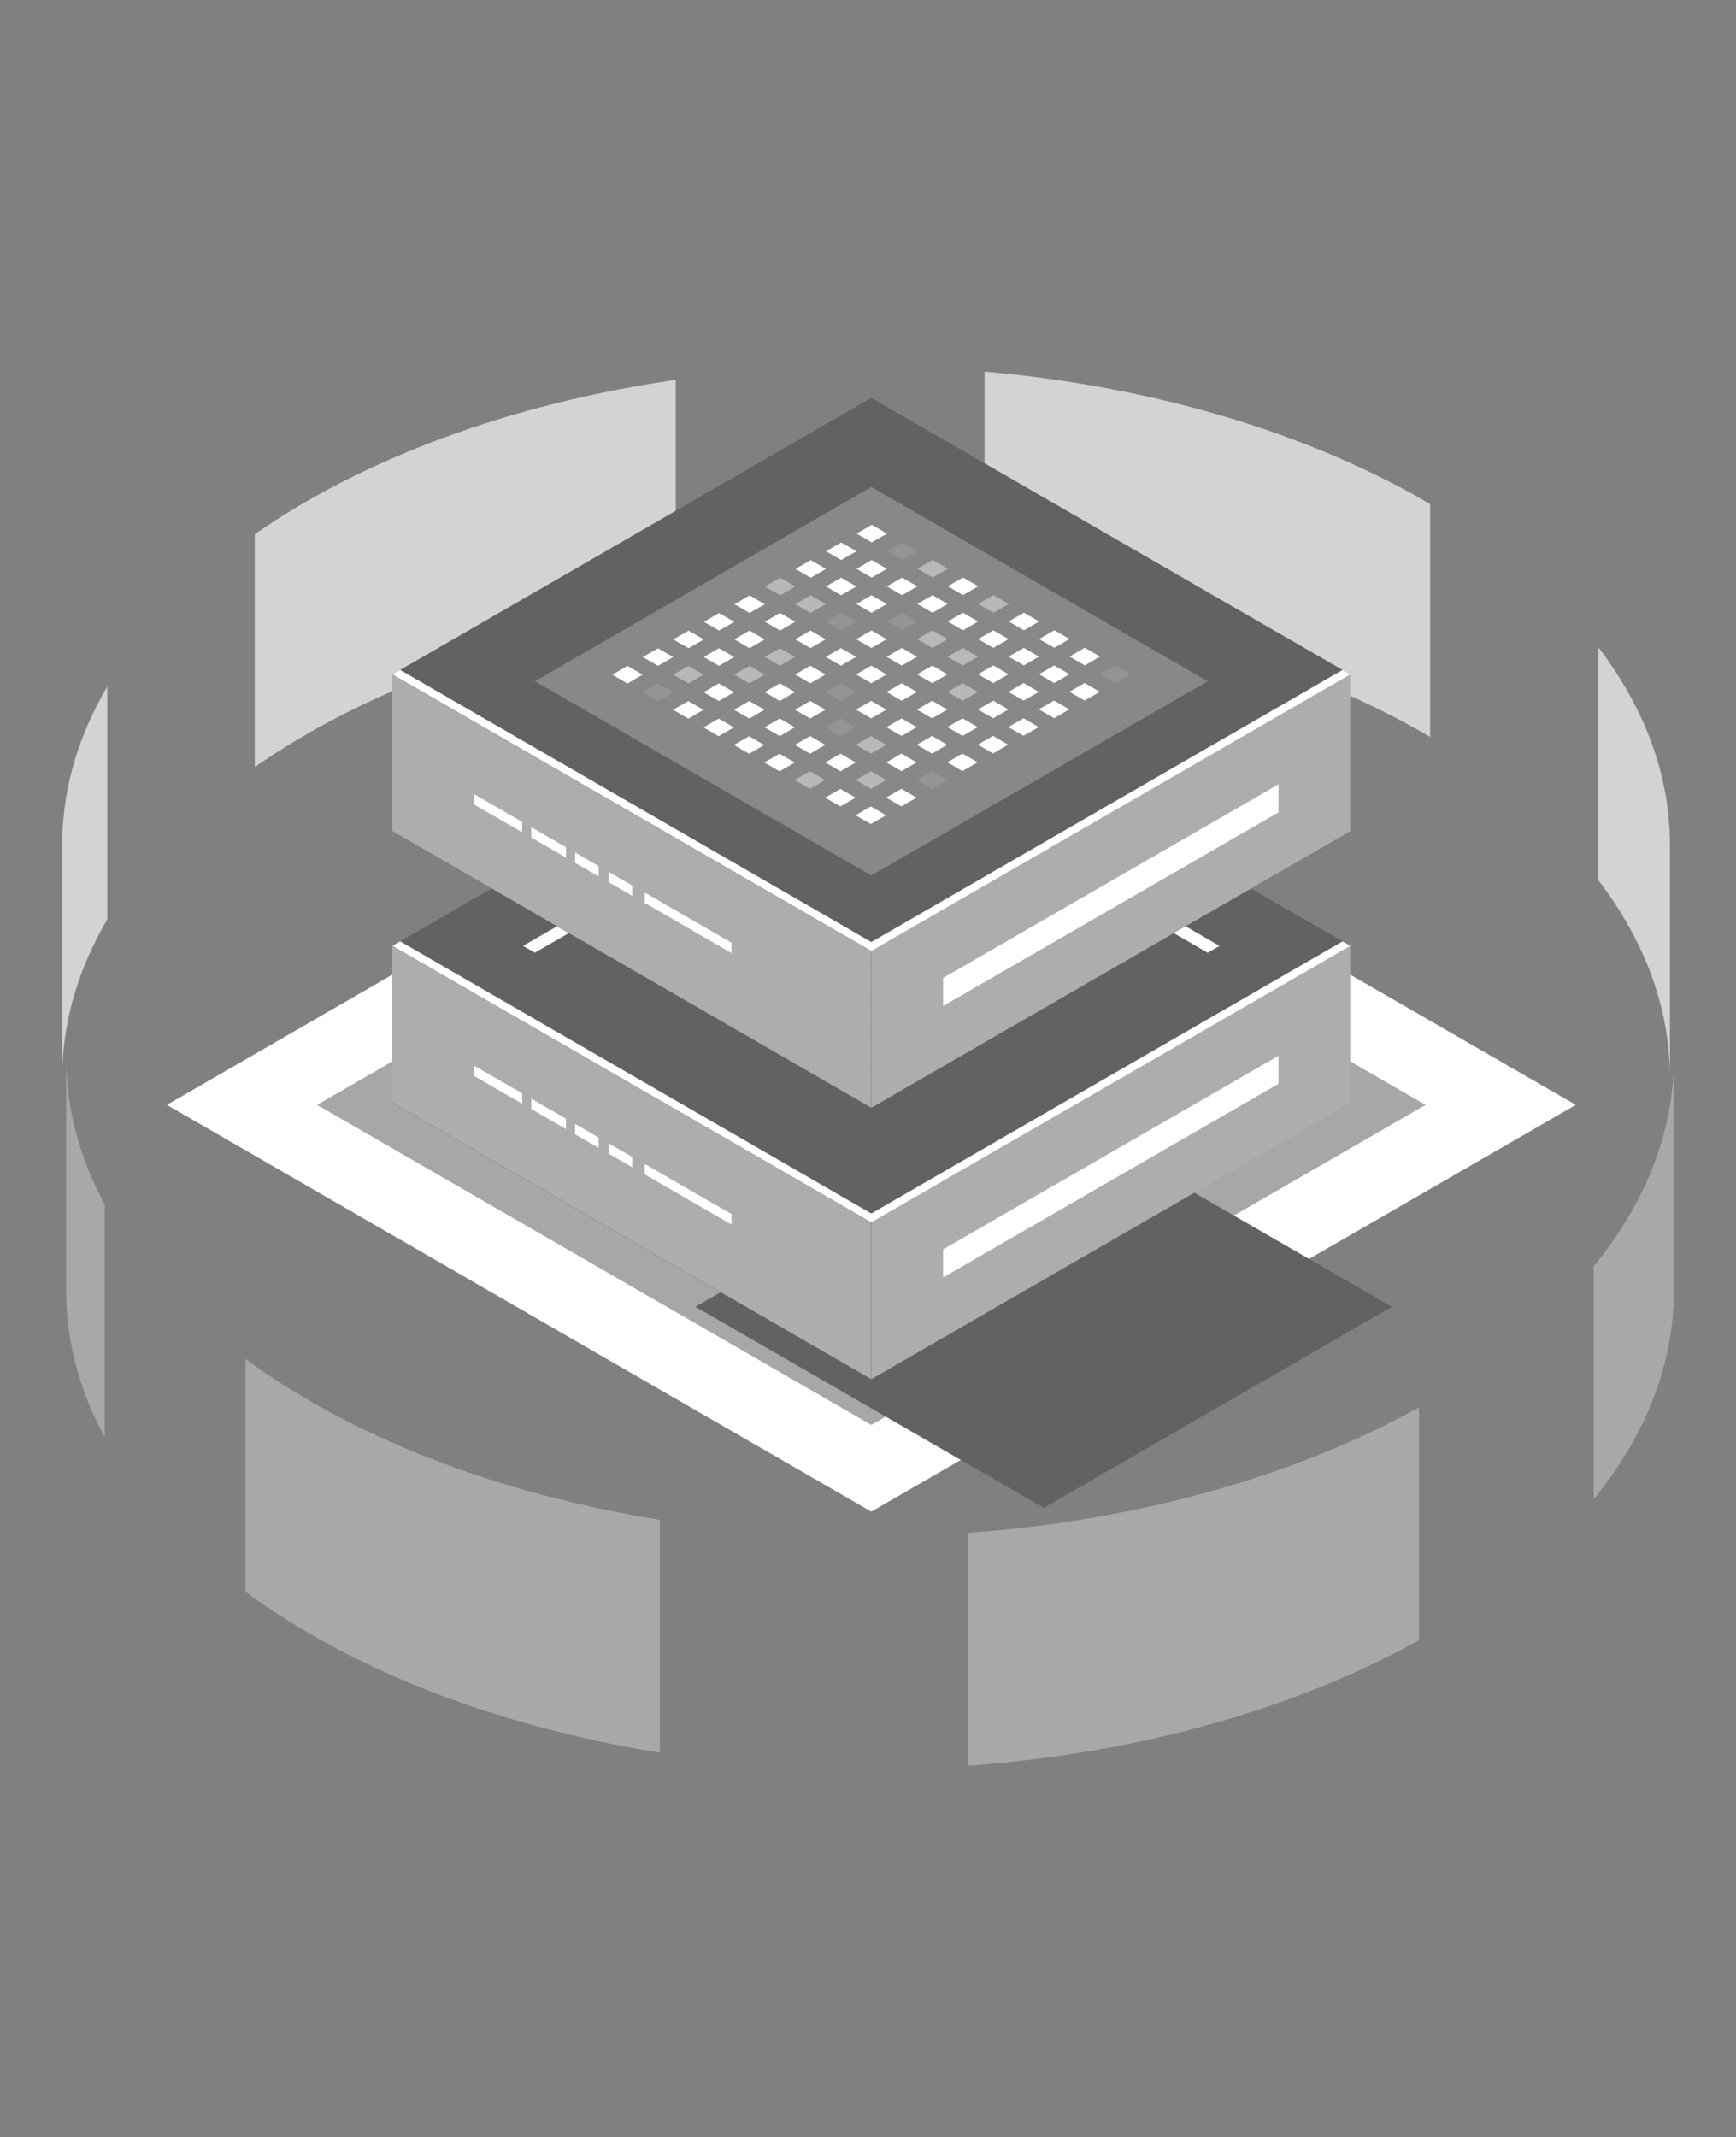 <?xml version="1.0" encoding="utf-8"?>
<!-- Generator: Adobe Illustrator 24.0.1, SVG Export Plug-In . SVG Version: 6.00 Build 0)  -->
<svg version="1.1" id="Layer_1" xmlns="http://www.w3.org/2000/svg" xmlns:xlink="http://www.w3.org/1999/xlink" x="0px" y="0px"
	 viewBox="0 0 433 533" style="enable-background:new 0 0 433 533;" xml:space="preserve">
<rect x="0" y="0" width="433" height="533" fill="#808080" stroke="none"/>
<style type="text/css">
	.st0{fill:#D3D3D3;}
	.st1{fill:#FFFFFF;}
	.st2{fill:#A7A7A8;}
	.st3{fill:#626263;}
	.st4{fill:#ACADAD;}
	.st5{fill:#282567;}
	.st6{opacity:0.51;}
	.st7{fill:#47419A;}
	.st8{fill:#6DCACE;}
	.st9{opacity:0.1;fill:#6DCACE;enable-background:new    ;}
	.st10{opacity:0.4;fill:#6DCACE;enable-background:new    ;}
	.st11{opacity:0.4;fill:#BFC1C1;}
	.st12{opacity:0.1;fill:#FFFFFF;enable-background:new    ;}
	.st13{opacity:0.4;fill:#FFFFFF;enable-background:new    ;}
	.st14{opacity:0.48;}
</style>
<g>
	<path class="st0" d="M398.68,219.52c11.46,15.03,17.84,31.72,17.84,49.26v-58.07c0-17.54-6.38-34.22-17.84-49.26V219.52
		L398.68,219.52z"/>
	<path class="st0" d="M245.57,92.67c43.08,3.79,81.61,15.71,111.13,33.03v58.07c-29.52-17.32-68.05-29.24-111.13-33.03V92.67
		L245.57,92.67z"/>
	<path class="st0" d="M63.55,133.22c26.95-18.77,63.49-32.48,105-38.49v58.07c-41.51,6-78.04,19.72-105,38.49V133.22L63.55,133.22z"
		/>
	<path class="st0" d="M15.51,268.86c0-0.71,0.01-1.42,0.03-2.13c0.38-13.12,4.31-25.7,11.22-37.44v-58.07
		c-6.91,11.74-10.83,24.32-11.22,37.44c-0.02,0.71-0.03,1.42-0.03,2.13L15.51,268.86L15.51,268.86z"/>
</g>
<g>
	<polygon class="st1" points="217.32,376.98 41.62,275.54 217.32,174.08 393.04,275.54 	"/>
</g>
<g>
	<polygon class="st2" points="217.32,355.35 79.09,275.54 217.32,195.72 355.57,275.54 	"/>
</g>
<polygon class="st3" points="217.32,304.86 97.86,235.89 217.32,166.91 336.79,235.89 "/>
<polygon class="st3" points="260.33,376.04 173.47,325.89 260.33,275.74 347.17,325.89 "/>
<polygon class="st1" points="217.32,189.14 301.23,237.6 304.17,235.89 217.32,185.74 130.47,235.89 133.41,237.58 "/>
<polygon class="st4" points="336.79,235.89 336.79,274.99 217.32,343.96 217.32,304.86 "/>
<polygon class="st5" points="97.86,235.89 97.86,274.98 217.32,343.96 217.32,304.86 "/>
<g class="st6">
	<polygon class="st7" points="105.95,253.45 105.95,265.76 209.24,325.4 209.24,313.1 	"/>
</g>
<polygon class="st1" points="217.32,302.63 99.8,234.76 97.86,235.89 217.32,304.86 336.79,235.89 334.86,234.77 "/>
<polygon class="st1" points="318.88,263.29 318.88,270.29 235.24,318.57 235.24,311.57 "/>
<polygon class="st4" points="97.86,235.89 97.86,274.98 217.32,343.96 217.32,304.86 "/>
<polygon class="st1" points="182.46,302.79 160.82,290.29 160.82,292.88 182.44,305.38 "/>
<polygon class="st1" points="157.69,288.52 151.83,285.14 151.83,287.73 157.69,291.11 "/>
<polygon class="st1" points="130.24,272.67 118.25,265.76 118.24,268.32 130.24,275.26 "/>
<polygon class="st1" points="141.18,278.99 132.5,273.98 132.5,276.57 141.18,281.57 "/>
<polygon class="st1" points="149.32,283.7 143.46,280.3 143.44,282.89 149.32,286.27 "/>
<g>
	<g>
		<polygon class="st8" points="217.44,202.96 213.65,200.77 217.44,198.58 221.24,200.77 		"/>
		<polygon class="st9" points="225.04,207.35 221.24,205.15 225.04,202.96 228.82,205.15 		"/>
		<polygon class="st10" points="232.63,211.72 228.82,209.54 232.63,207.35 236.41,209.54 		"/>
		<polygon class="st8" points="240.21,216.1 236.41,213.91 240.21,211.72 244,213.91 		"/>
		<polygon class="st10" points="247.79,220.49 244,218.29 247.79,216.1 251.6,218.29 		"/>
		<polygon class="st8" points="255.39,224.86 251.6,222.68 255.39,220.49 259.17,222.68 		"/>
		<polygon class="st8" points="262.98,229.24 259.18,227.05 262.98,224.86 266.76,227.05 		"/>
		<polygon class="st8" points="270.57,233.63 266.76,231.43 270.57,229.24 274.36,231.43 		"/>
		<polygon class="st9" points="278.14,238.01 274.36,235.82 278.14,233.63 281.95,235.82 		"/>
	</g>
	<g>
		<polygon class="st8" points="209.83,207.36 206.04,205.18 209.83,202.99 213.63,205.18 		"/>
		<polygon class="st8" points="217.41,211.74 213.63,209.55 217.41,207.36 221.21,209.55 		"/>
		<polygon class="st8" points="225,216.13 221.21,213.93 225,211.74 228.79,213.93 		"/>
		<polygon class="st8" points="232.6,220.5 228.79,218.32 232.6,216.13 236.38,218.32 		"/>
		<polygon class="st8" points="240.18,224.88 236.38,222.69 240.18,220.5 243.97,222.69 		"/>
		<polygon class="st8" points="247.76,229.26 243.97,227.07 247.76,224.88 251.57,227.07 		"/>
		<polygon class="st8" points="255.36,233.64 251.57,231.46 255.36,229.26 259.14,231.46 		"/>
		<polygon class="st8" points="262.95,238.02 259.14,235.83 262.95,233.64 266.73,235.83 		"/>
		<polygon class="st8" points="270.54,242.4 266.73,240.21 270.54,238.02 274.32,240.21 		"/>
	</g>
	<g>
		<polygon class="st8" points="202.21,211.76 198.41,209.57 202.21,207.38 206,209.57 		"/>
		<polygon class="st8" points="209.79,216.14 206,213.96 209.79,211.76 213.6,213.96 		"/>
		<polygon class="st8" points="217.38,220.52 213.6,218.33 217.38,216.14 221.18,218.33 		"/>
		<polygon class="st9" points="224.97,224.9 221.18,222.71 224.97,220.52 228.76,222.71 		"/>
		<polygon class="st10" points="232.57,229.29 228.76,227.1 232.57,224.9 236.35,227.1 		"/>
		<polygon class="st10" points="240.14,233.66 236.35,231.47 240.14,229.29 243.94,231.47 		"/>
		<polygon class="st8" points="247.74,238.04 243.94,235.85 247.74,233.66 251.54,235.85 		"/>
		<polygon class="st8" points="255.32,242.42 251.54,240.23 255.32,238.04 259.11,240.23 		"/>
		<polygon class="st8" points="262.92,246.8 259.11,244.61 262.92,242.42 266.7,244.61 		"/>
	</g>
	<g>
		<polygon class="st10" points="194.6,216.16 190.79,213.97 194.6,211.77 198.38,213.97 		"/>
		<polygon class="st10" points="202.18,220.54 198.38,218.35 202.18,216.16 205.97,218.35 		"/>
		<polygon class="st9" points="209.76,224.93 205.97,222.74 209.76,220.54 213.57,222.74 		"/>
		<polygon class="st8" points="217.35,229.3 213.57,227.11 217.35,224.93 221.15,227.11 		"/>
		<polygon class="st8" points="224.94,233.68 221.15,231.49 224.94,229.3 228.74,231.49 		"/>
		<polygon class="st8" points="232.54,238.07 228.74,235.88 232.54,233.68 236.32,235.88 		"/>
		<polygon class="st10" points="240.11,242.45 236.32,240.26 240.11,238.07 243.91,240.26 		"/>
		<polygon class="st8" points="247.71,246.82 243.91,244.64 247.71,242.45 251.5,244.64 		"/>
		<polygon class="st8" points="255.29,251.2 251.5,249.01 255.29,246.82 259.08,249.01 		"/>
	</g>
	<g>
		<polygon class="st8" points="186.97,220.55 183.18,218.36 186.97,216.18 190.76,218.36 		"/>
		<polygon class="st8" points="194.57,224.93 190.76,222.74 194.57,220.55 198.35,222.74 		"/>
		<polygon class="st8" points="202.15,229.32 198.35,227.13 202.15,224.93 205.94,227.13 		"/>
		<polygon class="st8" points="209.74,233.71 205.94,231.51 209.74,229.32 213.54,231.51 		"/>
		<polygon class="st8" points="217.32,238.08 213.54,235.89 217.32,233.71 221.11,235.89 		"/>
		<polygon class="st8" points="224.91,242.46 221.11,240.27 224.91,238.08 228.71,240.27 		"/>
		<polygon class="st8" points="232.5,246.85 228.71,244.65 232.5,242.46 236.29,244.65 		"/>
		<polygon class="st8" points="240.08,251.23 236.29,249.04 240.08,246.85 243.88,249.04 		"/>
		<polygon class="st8" points="247.68,255.61 243.88,253.42 247.68,251.23 251.46,253.42 		"/>
	</g>
	<g>
		<polygon class="st8" points="179.35,224.96 175.57,222.76 179.35,220.57 183.15,222.76 		"/>
		<polygon class="st8" points="186.94,229.33 183.15,227.14 186.94,224.96 190.74,227.14 		"/>
		<polygon class="st10" points="194.54,233.71 190.74,231.52 194.54,229.33 198.32,231.52 		"/>
		<polygon class="st8" points="202.11,238.1 198.32,235.9 202.11,233.71 205.91,235.9 		"/>
		<polygon class="st9" points="209.71,242.48 205.91,240.29 209.71,238.1 213.5,240.29 		"/>
		<polygon class="st8" points="217.29,246.86 213.5,244.67 217.29,242.48 221.08,244.67 		"/>
		<polygon class="st8" points="224.88,251.24 221.08,249.05 224.88,246.86 228.68,249.05 		"/>
		<polygon class="st8" points="232.46,255.63 228.68,253.43 232.46,251.24 236.26,253.43 		"/>
		<polygon class="st8" points="240.05,260.01 236.26,257.82 240.05,255.63 243.85,257.82 		"/>
	</g>
	<g>
		<polygon class="st8" points="171.74,229.35 167.94,227.16 171.74,224.97 175.54,227.16 		"/>
		<polygon class="st8" points="179.32,233.74 175.54,231.54 179.32,229.35 183.11,231.54 		"/>
		<polygon class="st10" points="186.91,238.11 183.13,235.93 186.91,233.74 190.71,235.93 		"/>
		<polygon class="st8" points="194.5,242.49 190.71,240.3 194.5,238.11 198.29,240.3 		"/>
		<polygon class="st8" points="202.08,246.88 198.29,244.68 202.08,242.49 205.88,244.68 		"/>
		<polygon class="st9" points="209.68,251.26 205.88,249.07 209.68,246.88 213.47,249.07 		"/>
		<polygon class="st10" points="217.26,255.64 213.47,253.45 217.26,251.26 221.05,253.45 		"/>
		<polygon class="st8" points="224.85,260.02 221.05,257.83 224.85,255.64 228.64,257.83 		"/>
		<polygon class="st9" points="232.43,264.4 228.64,262.21 232.43,260.02 236.24,262.21 		"/>
	</g>
	<g>
		<polygon class="st8" points="164.13,233.75 160.32,231.57 164.13,229.38 167.91,231.57 		"/>
		<polygon class="st10" points="171.71,238.13 167.91,235.94 171.71,233.75 175.5,235.94 		"/>
		<polygon class="st8" points="179.29,242.51 175.5,240.32 179.29,238.13 183.08,240.32 		"/>
		<polygon class="st8" points="186.88,246.89 183.08,244.7 186.88,242.51 190.68,244.7 		"/>
		<polygon class="st8" points="194.47,251.27 190.68,249.08 194.47,246.89 198.26,249.08 		"/>
		<polygon class="st8" points="202.05,255.65 198.26,253.46 202.05,251.27 205.85,253.46 		"/>
		<polygon class="st8" points="209.64,260.04 205.85,257.85 209.64,255.65 213.43,257.85 		"/>
		<polygon class="st10" points="217.24,264.42 213.43,262.23 217.24,260.04 221.02,262.23 		"/>
		<polygon class="st8" points="224.82,268.79 221.02,266.61 224.82,264.42 228.61,266.61 		"/>
	</g>
	<g>
		<polygon class="st8" points="156.5,238.15 152.71,235.96 156.5,233.77 160.29,235.96 		"/>
		<polygon class="st9" points="164.08,242.54 160.29,240.35 164.08,238.15 167.88,240.35 		"/>
		<polygon class="st8" points="171.68,246.92 167.88,244.73 171.68,242.54 175.47,244.73 		"/>
		<polygon class="st8" points="179.26,251.29 175.47,249.11 179.26,246.92 183.05,249.11 		"/>
		<polygon class="st8" points="186.85,255.67 183.05,253.48 186.85,251.29 190.64,253.48 		"/>
		<polygon class="st8" points="194.43,260.05 190.64,257.86 194.43,255.67 198.24,257.86 		"/>
		<polygon class="st10" points="202.02,264.43 198.24,262.24 202.02,260.05 205.82,262.24 		"/>
		<polygon class="st8" points="209.61,268.82 205.82,266.63 209.61,264.43 213.4,266.63 		"/>
		<polygon class="st8" points="217.21,273.2 213.4,271.01 217.21,268.82 220.99,271.01 		"/>
	</g>
</g>
<polygon class="st3" points="217.32,237.18 97.86,168.19 217.32,99.22 336.79,168.19 "/>
<polygon class="st11" points="217.32,218.33 130.47,168.19 217.32,118.06 304.17,168.19 "/>
<polygon class="st3" points="217.32,121.44 301.23,169.89 304.17,168.19 217.32,118.06 130.47,168.19 133.41,169.89 "/>
<polygon class="st4" points="336.79,168.19 336.79,207.29 217.32,276.27 217.32,237.18 "/>
<polygon class="st5" points="97.86,168.19 97.86,207.29 217.32,276.27 217.32,237.18 "/>
<g class="st6">
	<polygon class="st7" points="105.95,185.75 105.95,198.07 209.24,257.7 209.24,245.39 	"/>
</g>
<polygon class="st1" points="217.32,234.93 99.8,167.07 97.86,168.19 217.32,237.18 336.79,168.19 334.86,167.07 "/>
<polygon class="st1" points="318.88,195.6 318.88,202.6 235.24,250.88 235.24,243.88 "/>
<polygon class="st4" points="97.86,168.19 97.86,207.29 217.32,276.27 217.32,237.18 "/>
<polygon class="st1" points="182.46,235.1 160.82,222.6 160.82,225.18 182.44,237.68 "/>
<polygon class="st1" points="157.69,220.82 151.83,217.44 151.83,220.02 157.69,223.4 "/>
<polygon class="st1" points="130.24,204.97 118.25,198.05 118.24,200.63 130.24,207.55 "/>
<polygon class="st1" points="141.18,211.29 132.5,206.29 132.5,208.86 141.18,213.88 "/>
<polygon class="st1" points="149.32,215.99 143.46,212.6 143.44,215.18 149.32,218.57 "/>
<g>
	<g>
		<polygon class="st1" points="217.44,135.26 213.65,133.07 217.44,130.88 221.24,133.07 		"/>
		<polygon class="st12" points="225.04,139.64 221.24,137.46 225.04,135.26 228.82,137.46 		"/>
		<polygon class="st13" points="232.63,144.02 228.82,141.83 232.63,139.64 236.41,141.83 		"/>
		<polygon class="st1" points="240.21,148.4 236.41,146.21 240.21,144.02 244,146.21 		"/>
		<polygon class="st13" points="247.79,152.79 244,150.6 247.79,148.4 251.6,150.6 		"/>
		<polygon class="st1" points="255.39,157.18 251.6,154.99 255.39,152.79 259.17,154.99 		"/>
		<polygon class="st1" points="262.98,161.55 259.18,159.36 262.98,157.18 266.76,159.36 		"/>
		<polygon class="st1" points="270.57,165.93 266.76,163.74 270.57,161.55 274.36,163.74 		"/>
		<polygon class="st12" points="278.14,170.32 274.36,168.13 278.14,165.93 281.95,168.13 		"/>
	</g>
	<g>
		<polygon class="st1" points="209.83,139.66 206.04,137.47 209.83,135.29 213.63,137.47 		"/>
		<polygon class="st1" points="217.41,144.04 213.63,141.85 217.41,139.66 221.21,141.85 		"/>
		<polygon class="st1" points="225,148.43 221.21,146.24 225,144.04 228.79,146.24 		"/>
		<polygon class="st1" points="232.6,152.8 228.79,150.61 232.6,148.43 236.38,150.61 		"/>
		<polygon class="st1" points="240.18,157.18 236.38,154.99 240.18,152.8 243.97,154.99 		"/>
		<polygon class="st1" points="247.76,161.57 243.97,159.38 247.76,157.18 251.57,159.38 		"/>
		<polygon class="st1" points="255.36,165.94 251.57,163.75 255.36,161.57 259.14,163.75 		"/>
		<polygon class="st1" points="262.95,170.33 259.14,168.14 262.95,165.96 266.73,168.14 		"/>
		<polygon class="st1" points="270.54,174.71 266.73,172.52 270.54,170.33 274.32,172.52 		"/>
	</g>
	<g>
		<polygon class="st1" points="202.21,144.07 198.41,141.88 202.21,139.68 206,141.88 		"/>
		<polygon class="st1" points="209.79,148.44 206,146.25 209.79,144.07 213.6,146.25 		"/>
		<polygon class="st1" points="217.38,152.82 213.6,150.63 217.38,148.44 221.18,150.63 		"/>
		<polygon class="st12" points="224.97,157.21 221.18,155.01 224.97,152.82 228.76,155.01 		"/>
		<polygon class="st13" points="232.57,161.58 228.76,159.39 232.57,157.21 236.35,159.39 		"/>
		<polygon class="st13" points="240.14,165.96 236.35,163.77 240.14,161.58 243.94,163.77 		"/>
		<polygon class="st1" points="247.74,170.35 243.94,168.15 247.74,165.96 251.54,168.15 		"/>
		<polygon class="st1" points="255.32,174.72 251.54,172.54 255.32,170.35 259.11,172.54 		"/>
		<polygon class="st1" points="262.92,179.1 259.11,176.91 262.92,174.72 266.7,176.91 		"/>
	</g>
	<g>
		<polygon class="st13" points="194.6,148.46 190.79,146.27 194.6,144.08 198.38,146.27 		"/>
		<polygon class="st13" points="202.18,152.85 198.38,150.65 202.18,148.46 205.97,150.65 		"/>
		<polygon class="st12" points="209.76,157.22 205.97,155.04 209.76,152.85 213.57,155.04 		"/>
		<polygon class="st1" points="217.35,161.6 213.57,159.41 217.35,157.22 221.15,159.41 		"/>
		<polygon class="st1" points="224.94,165.99 221.15,163.79 224.94,161.6 228.74,163.79 		"/>
		<polygon class="st1" points="232.54,170.36 228.74,168.18 232.54,165.99 236.32,168.18 		"/>
		<polygon class="st13" points="240.11,174.74 236.32,172.55 240.11,170.36 243.91,172.55 		"/>
		<polygon class="st1" points="247.71,179.13 243.91,176.93 247.71,174.74 251.5,176.93 		"/>
		<polygon class="st1" points="255.29,183.5 251.5,181.32 255.29,179.13 259.08,181.32 		"/>
	</g>
	<g>
		<polygon class="st1" points="186.97,152.86 183.18,150.68 186.97,148.49 190.76,150.68 		"/>
		<polygon class="st1" points="194.57,157.24 190.76,155.05 194.57,152.86 198.35,155.05 		"/>
		<polygon class="st1" points="202.15,161.63 198.35,159.43 202.15,157.24 205.94,159.43 		"/>
		<polygon class="st1" points="209.74,166 205.94,163.82 209.74,161.63 213.54,163.82 		"/>
		<polygon class="st1" points="217.32,170.38 213.54,168.19 217.32,166 221.11,168.19 		"/>
		<polygon class="st1" points="224.91,174.76 221.11,172.57 224.91,170.38 228.71,172.57 		"/>
		<polygon class="st1" points="232.5,179.14 228.71,176.96 232.5,174.76 236.29,176.96 		"/>
		<polygon class="st1" points="240.08,183.52 236.29,181.33 240.08,179.14 243.88,181.33 		"/>
		<polygon class="st1" points="247.68,187.9 243.88,185.71 247.68,183.52 251.46,185.71 		"/>
	</g>
	<g>
		<polygon class="st1" points="179.35,157.25 175.57,155.07 179.35,152.88 183.15,155.07 		"/>
		<polygon class="st1" points="186.94,161.64 183.15,159.44 186.94,157.25 190.74,159.46 		"/>
		<polygon class="st13" points="194.54,166.02 190.74,163.83 194.54,161.64 198.32,163.83 		"/>
		<polygon class="st1" points="202.11,170.4 198.32,168.21 202.11,166.02 205.91,168.21 		"/>
		<polygon class="st12" points="209.71,174.79 205.91,172.6 209.71,170.4 213.5,172.6 		"/>
		<polygon class="st1" points="217.29,179.16 213.5,176.97 217.29,174.79 221.08,176.97 		"/>
		<polygon class="st1" points="224.88,183.54 221.08,181.35 224.88,179.16 228.68,181.35 		"/>
		<polygon class="st1" points="232.46,187.93 228.68,185.74 232.46,183.54 236.26,185.74 		"/>
		<polygon class="st1" points="240.05,192.3 236.26,190.11 240.05,187.93 243.85,190.11 		"/>
	</g>
	<g>
		<polygon class="st1" points="171.74,161.65 167.94,159.46 171.74,157.27 175.54,159.46 		"/>
		<polygon class="st1" points="179.32,166.04 175.54,163.85 179.32,161.65 183.11,163.85 		"/>
		<polygon class="st13" points="186.91,170.41 183.13,168.22 186.91,166.04 190.71,168.22 		"/>
		<polygon class="st1" points="194.5,174.8 190.71,172.6 194.5,170.41 198.29,172.6 		"/>
		<polygon class="st1" points="202.08,179.18 198.29,176.99 202.08,174.8 205.88,176.99 		"/>
		<polygon class="st12" points="209.68,183.57 205.88,181.38 209.68,179.18 213.47,181.38 		"/>
		<polygon class="st13" points="217.26,187.94 213.47,185.75 217.26,183.57 221.05,185.75 		"/>
		<polygon class="st1" points="224.85,192.32 221.05,190.13 224.85,187.94 228.64,190.13 		"/>
		<polygon class="st12" points="232.43,196.71 228.64,194.51 232.43,192.32 236.24,194.51 		"/>
	</g>
	<g>
		<polygon class="st1" points="164.13,166.05 160.32,163.86 164.13,161.68 167.91,163.86 		"/>
		<polygon class="st13" points="171.71,170.43 167.91,168.24 171.71,166.05 175.5,168.24 		"/>
		<polygon class="st1" points="179.29,174.82 175.5,172.63 179.29,170.43 183.08,172.63 		"/>
		<polygon class="st1" points="186.88,179.19 183.08,177 186.88,174.82 190.68,177 		"/>
		<polygon class="st1" points="194.47,183.57 190.68,181.38 194.47,179.19 198.26,181.38 		"/>
		<polygon class="st1" points="202.05,187.96 198.26,185.76 202.05,183.57 205.85,185.76 		"/>
		<polygon class="st1" points="209.64,192.35 205.85,190.15 209.64,187.96 213.43,190.15 		"/>
		<polygon class="st13" points="217.24,196.72 213.43,194.54 217.24,192.35 221.02,194.54 		"/>
		<polygon class="st1" points="224.82,201.1 221.02,198.91 224.82,196.72 228.61,198.91 		"/>
	</g>
	<g>
		<polygon class="st1" points="156.5,170.46 152.71,168.26 156.5,166.07 160.29,168.26 		"/>
		<polygon class="st12" points="164.08,174.83 160.29,172.64 164.08,170.46 167.88,172.64 		"/>
		<polygon class="st1" points="171.68,179.21 167.88,177.02 171.68,174.83 175.47,177.02 		"/>
		<polygon class="st1" points="179.26,183.6 175.47,181.4 179.26,179.21 183.05,181.4 		"/>
		<polygon class="st1" points="186.85,187.97 183.05,185.79 186.85,183.6 190.64,185.79 		"/>
		<polygon class="st1" points="194.43,192.35 190.64,190.16 194.43,187.97 198.24,190.16 		"/>
		<polygon class="st13" points="202.02,196.74 198.24,194.54 202.02,192.35 205.82,194.54 		"/>
		<polygon class="st1" points="209.61,201.11 205.82,198.93 209.61,196.74 213.4,198.93 		"/>
		<polygon class="st1" points="217.21,205.5 213.4,203.32 217.21,201.11 220.99,203.32 		"/>
	</g>
</g>
<g>
	<g class="st14">
		<g>
			<path class="st0" d="M26.12,358.45c-6.24-11.54-9.61-23.83-9.61-36.57V263.8c0,12.74,3.37,25.04,9.61,36.57V358.45L26.12,358.45z
				"/>
			<path class="st0" d="M164.57,379.01c-41.29-6.64-77.22-20.92-103.34-40.1v58.07c26.12,19.18,62.06,33.46,103.34,40.1V379.01
				L164.57,379.01z"/>
			<path class="st0" d="M353.95,350.96c-30.27,16.85-69.28,28.17-112.44,31.3v58.07c43.16-3.13,82.17-14.45,112.44-31.3V350.96
				L353.95,350.96z"/>
			<path class="st0" d="M417.49,323.9c-0.53,17.93-7.66,34.87-20,50v-58.07c12.34-15.14,19.48-32.07,20-50V323.9L417.49,323.9z"/>
		</g>
	</g>
</g>
</svg>
